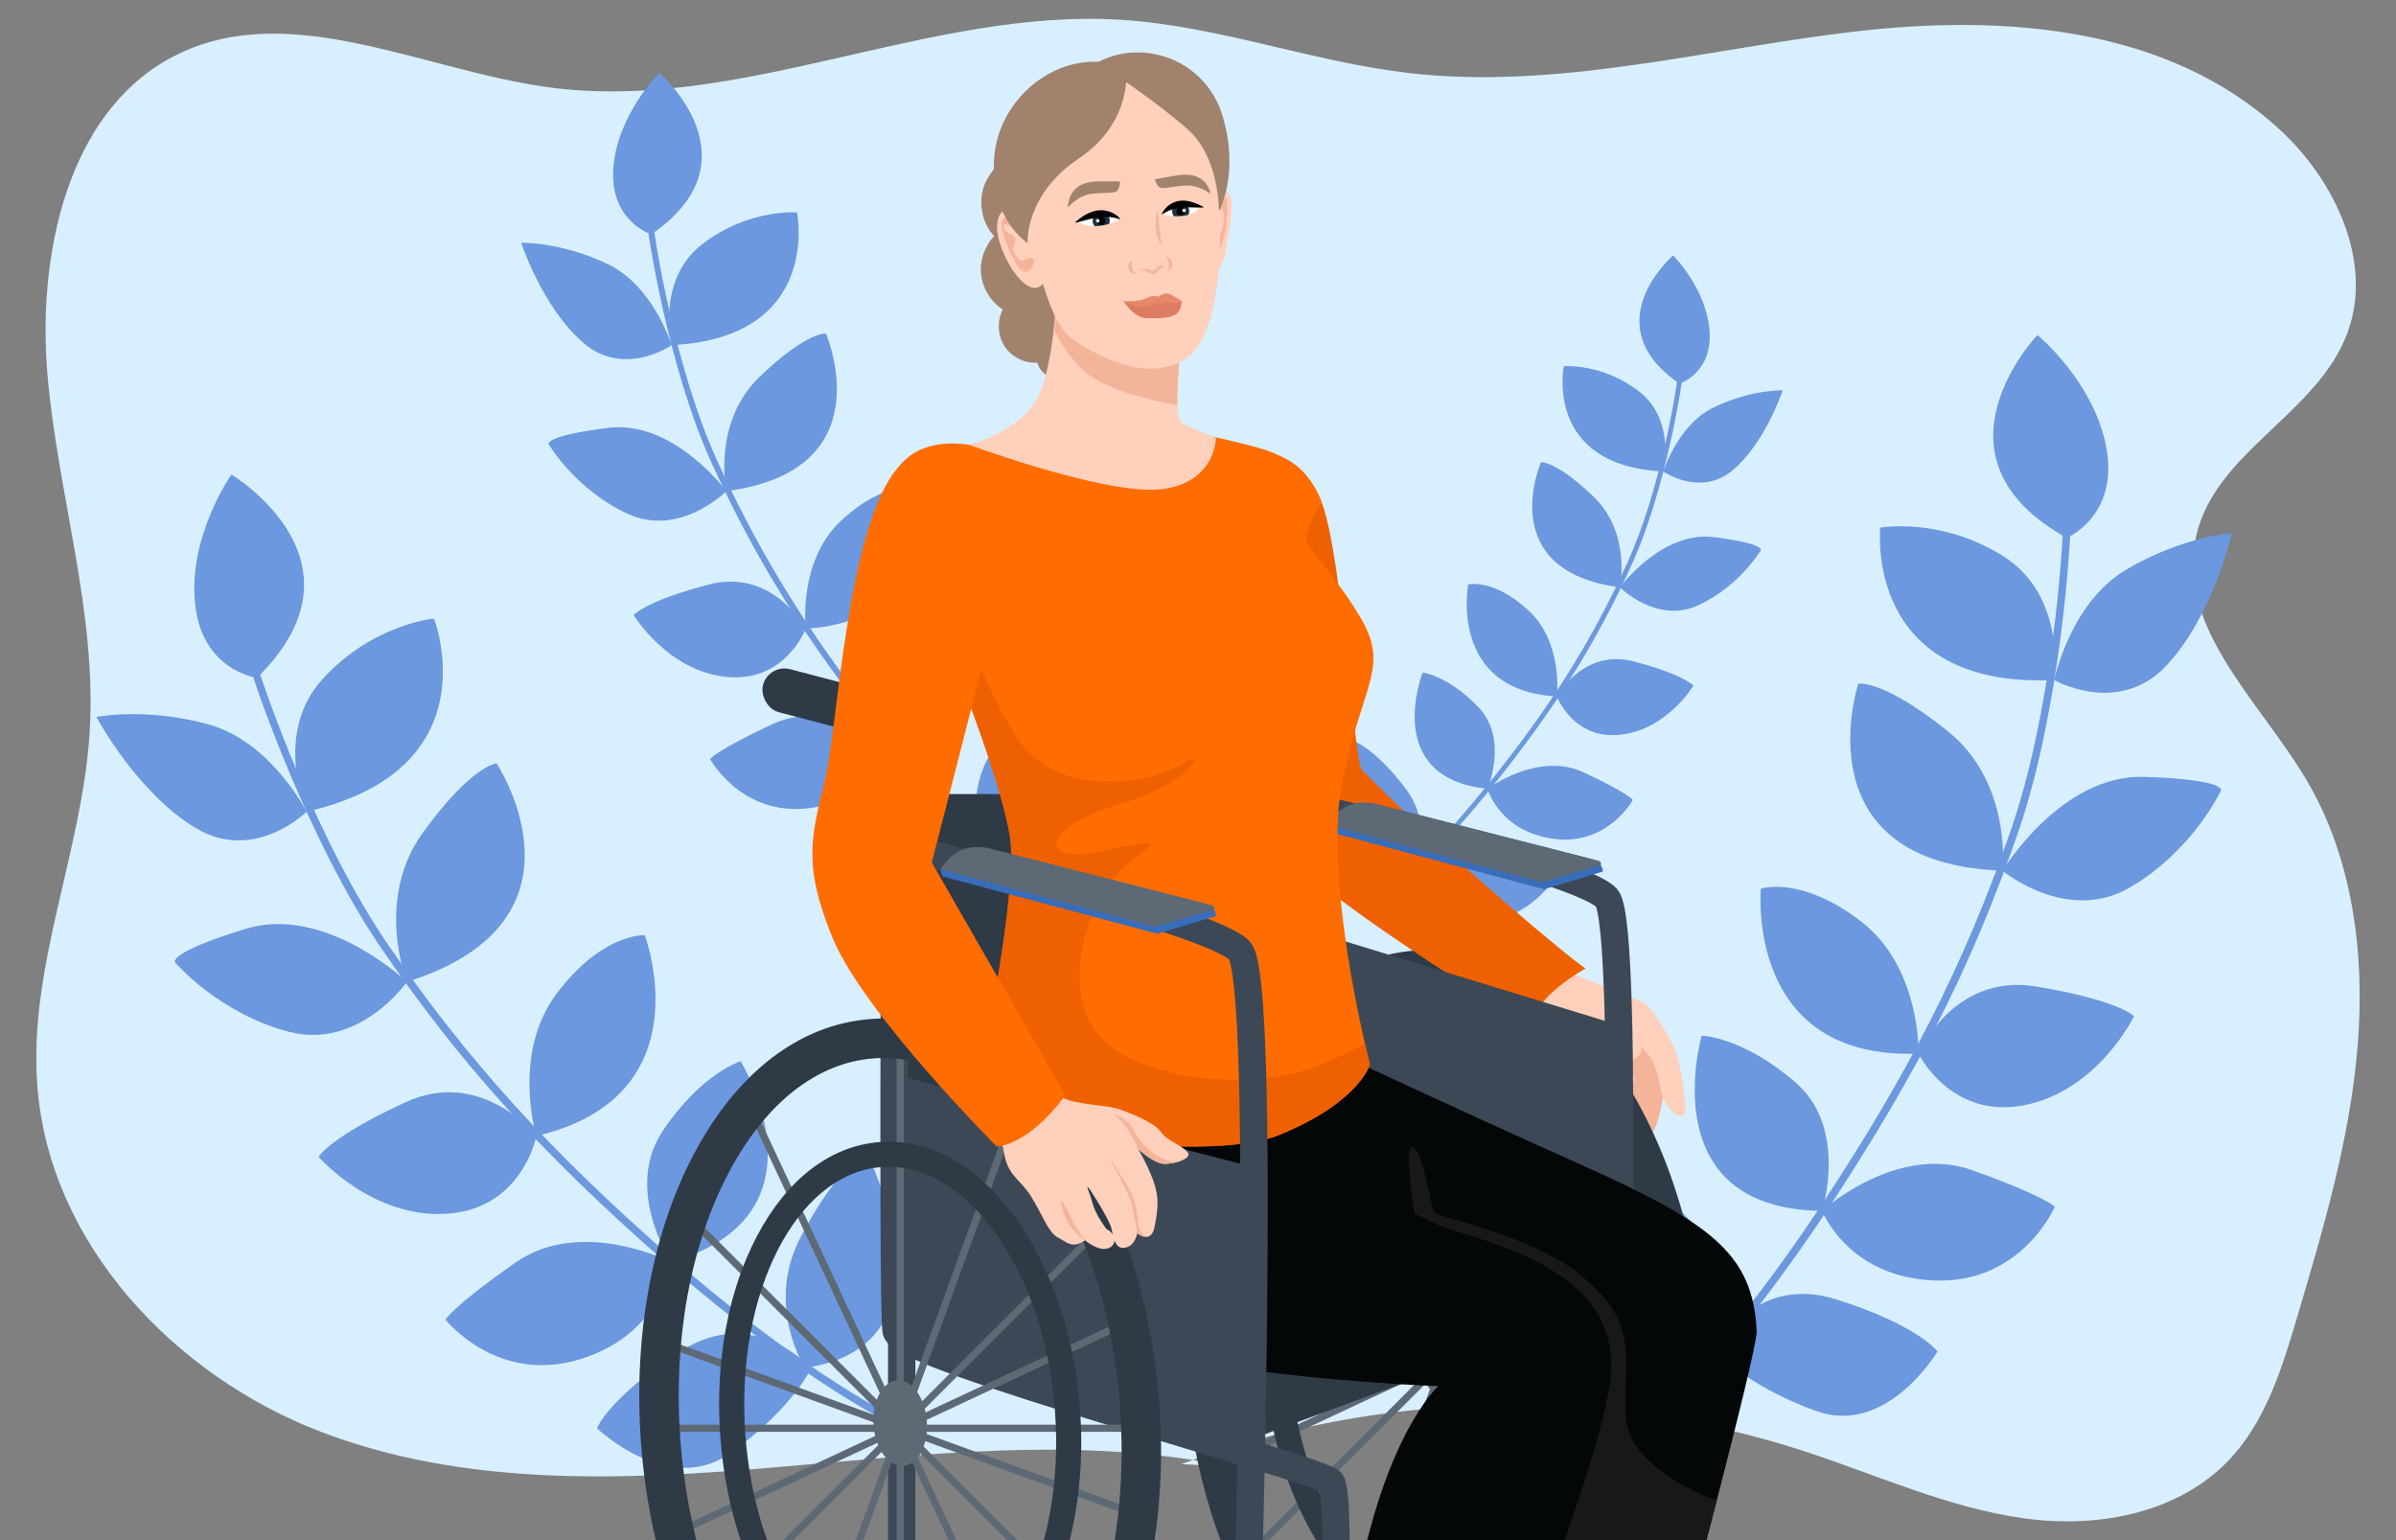 <?xml version="1.0" encoding="UTF-8"?>
<svg id="main" xmlns="http://www.w3.org/2000/svg" xmlns:xlink="http://www.w3.org/1999/xlink" viewBox="0 0 700 450">
  <rect x="0" y="0" width="700" height="450" fill="#808080" stroke="none"/>
  <defs>
    <style>
      .cls-1 {
        fill: #ffd0bb;
      }

      .cls-1, .cls-2, .cls-3, .cls-4, .cls-5, .cls-6, .cls-7, .cls-8, .cls-9, .cls-10, .cls-11, .cls-12, .cls-13, .cls-14, .cls-15, .cls-16, .cls-17, .cls-18, .cls-19 {
        stroke-width: 0px;
      }

      .cls-20 {
        stroke: #3c4856;
        stroke-miterlimit: 10;
        stroke-width: 8px;
      }

      .cls-20, .cls-13 {
        fill: none;
      }

      .cls-2 {
        fill: #171919;
      }

      .cls-3 {
        fill: #ff6d00;
      }

      .cls-4 {
        fill: #2e3b47;
      }

      .cls-5 {
        fill: #386dba;
      }

      .cls-6 {
        fill: #6b98df;
      }

      .cls-7 {
        fill: #d8efff;
      }

      .cls-21 {
        clip-path: url(#clippath-2);
      }

      .cls-8 {
        fill: #ef6100;
      }

      .cls-10 {
        fill: #1b323f;
      }

      .cls-11 {
        fill: #a0826d;
      }

      .cls-12 {
        fill: #5d6975;
      }

      .cls-14 {
        fill: #dd7c62;
      }

      .cls-15 {
        fill: #fff;
      }

      .cls-16 {
        fill: #3c4856;
      }

      .cls-17 {
        fill: #040707;
      }

      .cls-18 {
        fill: #e5896a;
      }

      .cls-22 {
        clip-path: url(#clippath);
      }

      .cls-23 {
        clip-path: url(#clippath-3);
      }

      .cls-19 {
        fill: #f4b49a;
      }
    </style>
    <clipPath id="clippath">
      <rect id="mask-2" data-name="mask" class="cls-13" width="700" height="450"/>
    </clipPath>
    <clipPath id="clippath-2">
      <path class="cls-13" d="m327.22,64s-6-6-12,1c0,0,5,3,12-1Z"/>
    </clipPath>
    <clipPath id="clippath-3">
      <path class="cls-13" d="m339.49,62.58s4.35-7.29,11.88-1.97c0,0-4.11,4.13-11.88,1.97Z"/>
    </clipPath>
  </defs>
  <g id="mask">
    <g class="cls-22">
      <g id="main-2" data-name="main">
        <g id="background">
          <path class="cls-7" d="m359.04,428.49c-43.76-9.09-88.89-3.49-133.35.31-44.46,3.8-90.47,5.55-132.35-10.61S14.37,363.86,10.89,317.07c-2.58-34.67,13.03-68.02,15.28-102.71,2.28-35.22-9.27-69.71-12.3-104.87-3.02-35.16,5.93-76.1,35.68-92.4,33.57-18.39,73.31,3.37,110.86,8.43,55.82,7.52,110.86-23.23,167.03-19.74,28.47,1.77,55.84,12.28,84.19,15.56,43.46,5.03,86.84-7.06,130.29-12.13s91.52-1.56,124.32,28.85c15.84,14.68,27.2,38.31,19.63,59.04-8.73,23.91-38.77,34.78-44.3,59.72-5.84,26.28,18.36,47.81,32.03,70.64,13.71,22.89,17.41,51.18,15.2,78.14-2.21,26.96-9.91,53.04-17.57,78.88-4.25,14.36-8.78,29.22-18.41,40.34-15.01,17.31-39.62,21.89-61.69,18.79-22.07-3.1-42.77-12.67-64.05-19.6-58.95-19.2-123.77-17.86-181.95,3.79"/>
          <g id="leaf">
            <path class="cls-6" d="m603.78,157.15s14.98-6.19,11.69-25.77c-3.29-19.57-20.22-33.48-20.22-33.48,0,0-34.09,35.57,8.53,59.25Z"/>
            <path class="cls-6" d="m600.15,198.71s4.57-22.54,21.01-32.26c16.44-9.72,30.87-10.68,30.87-10.68,0,0-5.52,24.53-19.4,39-13.88,14.47-32.48,3.94-32.48,3.94Z"/>
            <path class="cls-6" d="m585.05,254.41s16.98-28.22,41.48-27.42c24.5.8,22.3,4.07,22.3,4.07,0,0-8.21,17.58-26.63,28.27-18.42,10.68-37.16-4.92-37.16-4.92Z"/>
            <path class="cls-6" d="m560.52,307.85s10.04-23.62,34.26-19.62c24.22,3.99,28.7,8.67,28.7,8.67,0,0-10.47,21.74-32.02,26-21.55,4.25-30.95-15.04-30.95-15.04Z"/>
            <path class="cls-6" d="m532.33,353.78s21.81-19.81,43.92-11.85c22.11,7.96,24.05,10.69,24.05,10.69,0,0-9.57,22.41-35.01,21.52-25.45-.89-32.96-20.35-32.96-20.35Z"/>
            <path class="cls-6" d="m501.07,394.56s11.1-22.53,35.25-14.95c24.15,7.58,29.73,15.27,29.73,15.27,0,0-14.78,24.95-35.62,17.34-20.84-7.6-29.36-17.67-29.36-17.67Z"/>
            <path class="cls-6" d="m600.15,198.71s3.6-24.52-14.78-36.13-36.04-8.41-36.04-8.41c0,0-5.02,47.01,50.82,44.54Z"/>
            <path class="cls-6" d="m585.05,254.41s2.93-25.66-16.11-40.87c-19.04-15.21-26.04-13.76-26.04-13.76,0,0-17.28,52.48,42.15,54.63Z"/>
            <path class="cls-6" d="m560.52,307.85s.71-25.19-16.87-38.67c-17.58-13.47-29.2-9.52-29.2-9.52,0,0-4.74,50.16,46.07,48.18Z"/>
            <path class="cls-6" d="m532.33,353.78s7.73-24.09-7.74-37.49c-15.46-13.4-27.43-13.69-27.43-13.69,0,0-14.78,50.67,35.16,51.19Z"/>
            <path class="cls-6" d="m502.75,393.98s6.59-20.45-8.77-37.09c-15.36-16.63-25.18-19.2-25.18-19.2,0,0-12.83,62.16,33.95,56.28Z"/>
            <path class="cls-6" d="m481.39,417.71c.22-.19,22.82-19.56,51.87-63.32,14.1-21.24,25.41-40.54,34.59-58.98,8.16-16.41,15.05-32.92,21.66-51.96,6.54-18.83,10.32-40.98,12.35-56.25,2.58-19.44,3.24-34.13,3.23-39.19h-2.21c.02,13.35-3.6,60.58-15.46,94.71-13.49,38.85-29.72,70.85-56.01,110.45-28.85,43.47-51.23,62.67-51.45,62.86l1.43,1.69Z"/>
          </g>
          <g id="leaf-2" data-name="leaf">
            <path class="cls-6" d="m75.07,198.05s-16.08-2-18.09-21.75c-2.01-19.75,10.63-37.64,10.63-37.64,0,0,42.29,25.28,7.46,59.39Z"/>
            <path class="cls-6" d="m89.57,237.16s-10.37-20.53-28.8-25.55c-18.43-5.02-32.6-2.12-32.6-2.12,0,0,11.82,22.19,29.04,32.47,17.22,10.28,32.36-4.8,32.36-4.8Z"/>
            <path class="cls-6" d="m118.89,286.88s-23.85-22.72-47.26-15.46c-23.42,7.26-20.43,9.83-20.43,9.83,0,0,12.57,14.78,33.16,20.21,20.59,5.42,34.53-14.58,34.53-14.58Z"/>
            <path class="cls-6" d="m156.7,331.91s-15.94-20.12-38.24-9.85c-22.3,10.27-25.38,15.96-25.38,15.96,0,0,15.85,18.2,37.76,16.59,21.91-1.61,25.86-22.7,25.86-22.7Z"/>
            <path class="cls-6" d="m196.03,368.74s-26.27-13.33-45.49.2-20.37,16.67-20.37,16.67c0,0,15.16,19.07,39.46,11.48,24.3-7.6,26.39-28.36,26.39-28.36Z"/>
            <path class="cls-6" d="m236.98,399.78s-16.67-18.79-37.95-5.08c-21.28,13.71-24.62,22.6-24.62,22.6,0,0,20.86,20.14,38.94,7.29,18.08-12.85,23.63-24.81,23.63-24.81Z"/>
            <path class="cls-6" d="m89.57,237.16s-9.97-22.69,4.68-38.76c14.65-16.07,32.53-17.66,32.53-17.66,0,0,17.29,44-37.21,56.41Z"/>
            <path class="cls-6" d="m118.89,286.88s-9.62-23.97,4.71-43.68c14.33-19.71,21.47-20.16,21.47-20.16,0,0,30.57,46.03-26.18,63.84Z"/>
            <path class="cls-6" d="m156.7,331.91s-7.35-24.11,6.03-41.75c13.38-17.65,25.64-16.91,25.64-16.91,0,0,17.85,47.11-31.67,58.66Z"/>
            <path class="cls-6" d="m196.03,368.74s-13.83-21.19-2.47-38.2c11.36-17.02,22.82-20.47,22.82-20.47,0,0,27.67,44.95-20.35,58.67Z"/>
            <path class="cls-6" d="m235.2,399.67s-11.77-17.98-1.36-38.08c10.41-20.11,19.19-25.18,19.19-25.18,0,0,28.83,56.54-17.83,63.26Z"/>
            <path class="cls-6" d="m262.09,416.9c-.27-.12-27.18-12.82-66.78-47.33-19.22-16.75-35.24-32.36-48.98-47.72-12.22-13.66-23.23-27.76-34.65-44.37-11.29-16.42-20.81-36.79-26.8-50.98-7.63-18.07-12.16-32.06-13.49-36.93l2.14-.58c3.51,12.87,19.51,57.46,39.98,87.24,23.3,33.89,47.42,60.45,83.26,91.68,39.34,34.28,66,46.87,66.26,46.99l-.93,2.01Z"/>
          </g>
          <g id="leaf-3" data-name="leaf">
            <path class="cls-6" d="m190.29,68.46s-12.23-3.76-11.09-19.38c1.14-15.63,13.42-27.81,13.42-27.81,0,0,29.42,25.44-2.33,47.19Z"/>
            <path class="cls-6" d="m196.21,100.84s-5.25-17.38-18.89-23.8c-13.64-6.42-25.05-6.11-25.05-6.11,0,0,6.15,18.87,18.13,29.22,11.98,10.35,25.81.7,25.81.7Z"/>
            <path class="cls-6" d="m212.2,143.5s-15.43-20.92-34.62-18.48c-19.2,2.44-17.23,4.85-17.23,4.85,0,0,7.75,13.21,23.01,20.25,15.27,7.03,28.84-6.61,28.84-6.61Z"/>
            <path class="cls-6" d="m235.42,183.68s-9.64-17.82-28.38-12.89c-18.74,4.93-21.91,8.93-21.91,8.93,0,0,9.83,16.31,27.08,18.06,17.25,1.75,23.21-14.11,23.21-14.11Z"/>
            <path class="cls-6" d="m260.96,217.69s-18.6-13.96-35.39-6.07c-16.79,7.89-18.11,10.17-18.11,10.17,0,0,9.17,16.9,29.1,14.32,19.93-2.58,24.4-18.43,24.4-18.43Z"/>
            <path class="cls-6" d="m288.54,247.43s-10.39-16.88-28.81-9.14c-18.41,7.74-22.23,14.2-22.23,14.2,0,0,13.46,18.51,29.27,11,15.81-7.51,21.76-16.05,21.76-16.05Z"/>
            <path class="cls-6" d="m196.21,100.84s-4.64-19,8.95-29.49,27.7-9.27,27.7-9.27c0,0,7.42,36.57-36.65,38.76Z"/>
            <path class="cls-6" d="m212.2,143.5s-4.2-19.95,9.64-33.31c13.83-13.36,19.45-12.74,19.45-12.74,0,0,17.46,39.97-29.09,46.05Z"/>
            <path class="cls-6" d="m235.42,183.68s-2.42-19.74,10.4-31.63c12.82-11.89,22.25-9.64,22.25-9.64,0,0,7.43,39.07-32.65,41.27Z"/>
            <path class="cls-6" d="m260.96,217.69s-7.85-18.36,3.31-30.03,20.54-12.79,20.54-12.79c0,0,15.36,38.73-23.85,42.82Z"/>
            <path class="cls-6" d="m287.18,247.1s-6.69-15.58,4.15-29.79c10.84-14.21,18.37-16.95,18.37-16.95,0,0,14.68,47.9-22.52,46.74Z"/>
            <path class="cls-6" d="m305.72,264.17c-.19-.13-19.38-13.68-45.44-45.93-12.65-15.65-22.97-29.98-31.54-43.8-7.63-12.29-14.26-24.76-20.86-39.23-6.53-14.31-11.14-31.44-13.86-43.29-3.46-15.09-5.07-26.58-5.43-30.56l1.74-.16c.97,10.49,7.3,47.34,19.14,73.28,13.47,29.53,28.59,53.48,52.17,82.66,25.89,32.03,44.89,45.46,45.08,45.6l-1,1.43Z"/>
          </g>
          <g id="leaf-4" data-name="leaf">
            <path class="cls-6" d="m490.65,112.08s9.7-2.98,8.8-15.38c-.9-12.4-10.65-22.06-10.65-22.06,0,0-23.34,20.18,1.85,37.44Z"/>
            <path class="cls-6" d="m485.95,137.77s4.17-13.79,14.99-18.88c10.82-5.1,19.87-4.85,19.87-4.85,0,0-4.88,14.97-14.38,23.18-9.5,8.21-20.48.55-20.48.55Z"/>
            <path class="cls-6" d="m473.27,171.61s12.24-16.6,27.47-14.67c15.23,1.93,13.67,3.85,13.67,3.85,0,0-6.15,10.48-18.26,16.06-12.11,5.58-22.88-5.24-22.88-5.24Z"/>
            <path class="cls-6" d="m454.84,203.5s7.65-14.14,22.51-10.23c14.87,3.91,17.39,7.09,17.39,7.09,0,0-7.8,12.94-21.49,14.33-13.69,1.39-18.41-11.19-18.41-11.19Z"/>
            <path class="cls-6" d="m434.58,230.48s14.76-11.07,28.08-4.81c13.32,6.26,14.37,8.07,14.37,8.07,0,0-7.28,13.41-23.09,11.36-15.81-2.05-19.36-14.62-19.36-14.62Z"/>
            <path class="cls-6" d="m412.7,254.07s8.24-13.4,22.85-7.25c14.61,6.14,17.64,11.26,17.64,11.26,0,0-10.68,14.69-23.22,8.73-12.55-5.96-17.27-12.74-17.27-12.74Z"/>
            <path class="cls-6" d="m485.95,137.77s3.68-15.08-7.1-23.4c-10.78-8.32-21.98-7.36-21.98-7.36,0,0-5.88,29.02,29.08,30.75Z"/>
            <path class="cls-6" d="m473.27,171.61s3.33-15.83-7.65-26.43c-10.98-10.6-15.43-10.1-15.43-10.1,0,0-13.85,31.71,23.08,36.53Z"/>
            <path class="cls-6" d="m454.84,203.5s1.92-15.67-8.25-25.1c-10.17-9.43-17.65-7.65-17.65-7.65,0,0-5.9,31,25.9,32.74Z"/>
            <path class="cls-6" d="m434.58,230.48s6.23-14.57-2.63-23.83-16.3-10.15-16.3-10.15c0,0-12.18,30.73,18.92,33.98Z"/>
            <path class="cls-6" d="m413.78,253.81s5.3-12.36-3.3-23.64c-8.6-11.27-14.57-13.45-14.57-13.45,0,0-11.64,38,17.87,37.08Z"/>
            <path class="cls-6" d="m399.07,267.35c.15-.11,15.37-10.86,36.05-36.44,10.04-12.42,18.22-23.79,25.02-34.75,6.05-9.75,11.31-19.65,16.55-31.13,5.18-11.36,8.84-24.95,11-34.35,2.75-11.97,4.02-21.09,4.31-24.24l-1.38-.13c-.77,8.32-5.79,37.56-15.19,58.14-10.69,23.43-22.68,42.43-41.39,65.58-20.54,25.41-35.62,36.07-35.76,36.18l.79,1.14Z"/>
          </g>
        </g>
        <g id="woman">
          <path class="cls-11" d="m290.45,69.03c-2.85,2.96-4.29,7.22-3.8,11.3s2.87,7.89,6.34,10.1c-1.75,3.32-1.55,7.58.49,10.73s5.86,5.06,9.6,4.81c.5,2.25,2.52,3.92,4.7,4.65s4.54.7,6.85.66c2.63-.05,5.32-.1,7.81-.96,2.82-.98,5.2-2.93,7.22-5.13,6.53-7.09,9.66-16.99,9.2-26.62-.46-9.63-4.36-18.94-10.28-26.55-5.65-7.28-14.13-13.14-23.8-12.05-6.59.74-15.35,8.54-17.36,14.57-1.63,4.89-.46,10.66,3.02,14.48Z"/>
          <path class="cls-19" d="m486.62,315.84s-.99,7.64-2.6,12.59c-1.61,4.95-5.66,3.63-4.96-3.11,0,0-2.56,6.13-4.63,4.96-2.07-1.17,3.73-13.08,2.78-16.19,0,0-2.07,7.97-4.29,10.23s-4.03,1.67-3.6-1.17,2.94-7.5,2.17-11.24c-.77-3.74-4.38-6.4-4.38-6.4,0,0,11.93-6.07,14.78-4.14s4.74,14.48,4.74,14.48Z"/>
          <path class="cls-1" d="m442.89,288.17l.3-3.98s8.72-2.54,16.25.41c7.53,2.95,17.28,6.62,20.28,8.1s7.09,8.78,9.22,12.95c2.12,4.17,4.48,19.87,2.84,20.33s-5.55-1.31-6.95-9.23c-1.4-7.92-4.41-10.14-6.06-11.18s-20.62-7.91-22.77-10-13.11-7.4-13.11-7.4Z"/>
          <g id="wheel">
            <ellipse class="cls-12" cx="422" cy="395.83" rx="7.8" ry="12.52" transform="translate(-27.29 31.27) rotate(-4.11)"/>
            <rect class="cls-12" x="420.95" y="283.65" width="2.1" height="227.31"/>
            <rect class="cls-12" x="351.79" y="396.26" width="140.55" height="2.1"/>
            <polygon class="cls-12" points="365.4 455.38 363.92 453.9 479.46 338.36 480.94 339.84 423.05 397.73 423.05 398.35 422.43 398.35 365.4 455.38"/>
            <rect class="cls-12" x="420.56" y="309.89" width="2.1" height="174.04" transform="translate(-157.17 414.37) rotate(-45)"/>
            <polygon class="cls-12" points="389.15 490.82 387.18 490.1 455.63 301.64 457.6 302.36 423.05 397.48 423.05 398.35 422.73 398.35 389.15 490.82"/>
            <rect class="cls-12" x="420.81" y="323.21" width="2.1" height="148.11" transform="translate(-95.55 658.17) rotate(-70.04)"/>
            <rect class="cls-12" x="349.21" y="396.12" width="146.18" height="2.1" transform="translate(-128.41 216.06) rotate(-25.04)"/>
            <rect class="cls-12" x="420.51" y="293.55" width="2.1" height="205.57" transform="translate(-128.13 215.67) rotate(-25.04)"/>
            <path class="cls-4" d="m426.83,514.06c-19.46,0-38.26-11.19-53.28-31.84-15.37-21.13-25.06-49.88-27.3-80.95-2.23-31.07,3.25-60.91,15.44-84.02,12.66-24,31.06-38.03,51.81-39.52,20.76-1.48,40.97,9.77,56.93,31.71,15.37,21.13,25.06,49.88,27.3,80.95s-3.25,60.91-15.44,84.02c-12.66,23.99-31.06,38.03-51.81,39.52-1.22.09-2.44.13-3.65.13Zm-9.72-224.92c-.93,0-1.85.03-2.78.1-16.64,1.2-31.71,13.06-42.44,33.4-11.2,21.23-16.22,48.86-14.14,77.81,2.08,28.95,11,55.58,25.12,74.99,13.53,18.6,30.14,28.2,46.78,26.99,16.63-1.2,31.71-13.06,42.44-33.4,11.2-21.23,16.22-48.86,14.14-77.81-2.08-28.95-11-55.58-25.12-74.99-12.78-17.56-28.3-27.09-44-27.09Z"/>
            <path class="cls-4" d="m425.38,478.09c-13.48,0-26.51-7.77-36.94-22.1-10.7-14.71-17.45-34.73-19.01-56.37-1.56-21.64,2.26-42.42,10.75-58.51,8.78-16.65,21.54-26.39,35.91-27.43,14.37-1.03,28.39,6.78,39.46,22.01,10.7,14.71,17.45,34.73,19.01,56.38,1.56,21.64-2.26,42.42-10.75,58.51-8.78,16.65-21.54,26.39-35.91,27.43-.84.06-1.69.09-2.52.09Zm-6.79-157.17c-.66,0-1.31.02-1.97.07-24.95,1.79-42.83,36.83-39.87,78.1,2.89,40.17,24.48,71.66,48.63,71.66.66,0,1.33-.02,1.99-.07,24.95-1.79,42.83-36.83,39.87-78.09-1.46-20.29-7.72-38.97-17.62-52.59-9-12.37-19.95-19.08-31.03-19.08Z"/>
          </g>
          <path class="cls-1" d="m457.98,283.16s6.73,10.33,9.89,12.85,11.02,5.37,11.65,9.55-4.56,6.08-10.66,2.8c-6.1-3.28-10.72-1.3-15.4-6.81-4.68-5.5-3.07-7.35-6.95-8.42s-8.22,0-8.22,0c0,0,.71-5.24,6.53-7.83,5.82-2.58,13.17-2.15,13.17-2.15Z"/>
          <path class="cls-8" d="m463.22,283s-15,8-16,17c0,0-55-34-66-46-7.06-7.7-14.38-53.81-16.52-87.15-.13-1.92-.24-3.81-.33-5.64-.6-12.5-.35-22.57,1.1-27.03.38-1.21.86-2.01,1.43-2.34,0,0,13.28-.84,19.29,15.08.01.03.02.05.03.08,6,16,9.36,76,11.68,78s11.32,12,35.32,33,30,25,30,25Z"/>
          <path class="cls-20" d="m379,234.8s83.22,19.35,90.42,27.59c7.2,8.24,1.8,180.73,1.8,180.73"/>
          <path class="cls-20" d="m352.02,171.57l26.98,8.74s-1.27,174.83,0,182.11c1.27,7.28,111.42,36.1,114.43,39.7s0,73.43,0,73.43"/>
          <path class="cls-16" d="m376.51,270l94.71,29-.75,97.26s-93.76-44.53-93.4-51.23c.36-6.7-.56-75.04-.56-75.04Z"/>
          <polygon class="cls-4" points="261.82 232 322.72 232 372.93 258.11 355.19 391.47 261.88 378.14 261.82 232"/>
          <path class="cls-17" d="m513.22,389c.13,2.93-6,27.47-11.67,49.43-3.47,13.45-6.77,25.94-8.36,31.9-.61,2.34-.97,3.67-.97,3.67l-22.6-1.65-20.18-1.47,16.28-66.38s-38.76-14.45-72.57-27.86c-2.74-1.08-5.44-2.16-8.09-3.23-19.74-7.94-36.4-15.04-40.34-17.91-11-8,19-48,44.5-48.5,0,0,34,16,72,33s51,26,52,49Z"/>
          <g id="handle">
            <path class="cls-5" d="m388.68,243.16l62.24,16.61c.13.03.26.03.37,0l16.85-5.09c.58-.18-.8-2.9-1.49-3.08l-62.63-14.44c-.15-.04-.3-.03-.44,0l-15.32,3.25c-.7.22-.3,2.54.43,2.74Z"/>
            <path class="cls-12" d="m388.67,241.24l61.7,16.5c.13.03.25.04.36,0l16.74-4.95c.58-.17.25-1.11-.45-1.29l-63.15-16.12c-.15-.04-.3-.04-.44,0l-14.83,4.55c-.7.21-.66,1.09.06,1.29Z"/>
            <path class="cls-12" d="m388.25,240.42s4.55-8.77,15.62-5.02l63.15,16.12s-12.61-3.91-16.65,6.23l-62.12-17.33Z"/>
          </g>
          <polygon class="cls-4" points="364.22 421 448.22 390 440.93 376.5 353.61 376.5 364.22 421"/>
          <path class="cls-2" d="m501.55,438.43c-3.47,13.45-6.77,25.94-8.36,31.9l-23.57,2.02-20.18-1.47,16.28-66.38s-38.76-14.45-72.57-27.86l-2.79-29.76,23.28,9.53s-3.78-21.39-1.1-21.4c2.68,0,5.57,16.57,6.13,18.78.55,2.21,29.55,6.7,44.55,19.95,15,13.26,11.36,20.73,11.68,39.49.22,13,16.6,21.31,26.65,25.2Z"/>
          <path class="cls-17" d="m295.37,303.59s-19.15,35.41-9.15,66.41c10,31,134,35,134,35,0,0-17,15-25,66s-7,57-7,57l44-14s33-78,38-109-28-40-47-46-63-41-63-41l-64.85-14.41Z"/>
          <path class="cls-3" d="m398.74,304.83c.89,3.89,1.48,6.17,1.48,6.17,0,0-3,11-26.32,20.53-23.31,9.53-90.68-3.53-90.68-3.53,0,0,15-66,11.74-84.3-3.26-18.3-17.74-53.7-17.74-53.7,0,0-1.26-2.75-3.05-7.04-5.55-13.22-16.23-41.01-10.91-47.35,7.04-8.39,19.96-5.61,19.96-5.61,0,0,10-3,22.6-2.04,12.61.95,38.55-2.7,50.4.04,26,6,17,5,20,18s12,19,21,34,1,19-5,48c-4.76,23.03,3.08,61.82,6.52,76.82h0Z"/>
          <path class="cls-1" d="m353.71,60.94s1.51-5.94,4.51-4.94,1,10.19,0,16.59c-1,6.41-4,8.41-4,8.41l-.51-20.06Z"/>
          <path class="cls-1" d="m355.22,128s0,13-15.83,14.94c-15.83,1.93-56.17-12.94-56.17-12.94,0,0,15-4,20-14,2.49-4.98,3.86-12.92,4.61-19.62.76-6.75.88-12.26.88-12.26l36.51,15.41s-1.56,11.68-1.2,18.83c.14,2.77.56,4.87,1.48,5.34,3.27,1.7,9.72,4.3,9.72,4.3Z"/>
          <path class="cls-19" d="m344.02,118.36c-7.47-1.28-22.85-4.66-28.8-11.34-3.43-3.85-5.8-7.6-7.39-10.64.76-6.75.88-12.26.88-12.26l36.51,15.41s-1.56,11.68-1.2,18.83Z"/>
          <path class="cls-19" d="m355.01,60.62s2.21-3.62,3.21-2.62,0,12-2,15-2.2,0-2.2,0c0,0,2.28-4.09,2.74-5.04s1.46-6.1.46-6.53-2.3-.36-2.3-.36"/>
          <path class="cls-1" d="m322.22,20s-15,0-23,14c-8,14-3,30,1,37,4,7,6,23,13,28s17.54,9.89,26.27,8.45,12.88-6.89,15.31-19.67c2.43-12.78,1.62-24.56,1.02-29.17s3.4-41.61-33.6-38.61Z"/>
          <path class="cls-1" d="m303.61,71.9s-6.81-13.69-10.6-10.29-.6,12.07,2.81,17.23,7.4,7.16,9.4,3.16-1.62-10.1-1.62-10.1Z"/>
          <path class="cls-8" d="m400.22,311s-3,11-26.32,20.53c-23.31,9.53-90.68-3.53-90.68-3.53,0,0,15-66,11.74-84.3-3.26-18.3-17.74-53.7-17.74-53.7,0,0-1.26-2.75-3.05-7.04l6.05-6.96s5.33,21.83,17.17,39.91c11.83,18.09,39.83,12.64,47.83,7.37,8-5.28,2.94,5.33-17.53,11.52-20.47,6.2-21.47,12.48-16.47,14.34,5,1.86,17.3-2.41,23.15-2.78,5.85-.36-3.84,3.6-9.49,10.62-5.66,7.02-14.66,28.02-5.66,43.02s44.58,19.47,64.79,11.73c6.53-2.5,11.29-4.86,14.73-6.9.89,3.89,1.48,6.17,1.48,6.17Z"/>
          <g class="cls-21">
            <path class="cls-15" d="m327.22,64s-6-6-12,1c0,0,5,3,12-1Z"/>
            <circle class="cls-10" cx="321.72" cy="64.5" r="2.5"/>
            <circle class="cls-9" cx="321.72" cy="64.5" r="1.25"/>
            <circle class="cls-15" cx="320.72" cy="64.5" r=".5"/>
          </g>
          <path class="cls-9" d="m327.15,64.06c-4.66-1.63-8.36-.05-12.86,1.01,0,0-.13-.15-.13-.15,1.81-1.62,3.99-3.05,6.42-3.42,2.46-.34,5.09.53,6.72,2.43,0,0-.15.13-.15.13h0Z"/>
          <g class="cls-23">
            <path class="cls-15" d="m339.49,62.58s3.2-6.9,10.73-1.58c0,0-2.96,3.75-10.73,1.58Z"/>
            <circle class="cls-10" cx="344.95" cy="61.72" r="2.5"/>
            <circle class="cls-9" cx="344.95" cy="61.72" r="1.25"/>
            <circle class="cls-15" cx="345.92" cy="61.48" r=".5"/>
          </g>
          <path class="cls-9" d="m339.57,62.63c3.84-2.65,7.59-1.96,11.94-1.97,0,0,.08-.18.08-.18-2.04-1.15-4.37-2.04-6.68-1.84-2.32.23-4.5,1.69-5.51,3.9,0,0,.17.09.17.09h0Z"/>
          <path class="cls-11" d="m311.93,60.62s2.3-2.62,5.3-3.62,8-.26,9-1.13,1-2.87,1-2.87-1,0-4,0-10.6-.76-11.3,7.62Z"/>
          <path class="cls-11" d="m353.71,56.62s-2.68-1.97-5.79-2.36-7.92,1.15-9.04.54-1.44-2.43-1.44-2.43l3.94-.69c2.95-.52,10.32-2.52,12.34,4.94Z"/>
          <path class="cls-19" d="m330.74,76.12c-.46,1.5-.05,2.87,1.14,3.88-2.15.39-3.15-3.05-1.14-3.88h0Z"/>
          <path class="cls-19" d="m333.41,78.98c.87-1.09,2.62.14,3.56,0,.54-.09.75-.67,1.29-.98.67-.43,1.55-.36,2.04.11-.66-.08-1.22.16-1.56.5-.39.48-.82,1.25-1.61,1.35-1.62.22-2.25-1.26-3.73-.98h0Z"/>
          <path class="cls-19" d="m340.71,74.96c1.92.29,2.41,3.39.66,4.25.29-1.72.14-2.7-.66-4.25h0Z"/>
          <path class="cls-19" d="m338.3,61.17c.18,3.7.53,7.07,1.09,10.74-1.9-3.16-2.31-7.25-1.09-10.74h0Z"/>
          <path class="cls-14" d="m328.22,88s3,5,7,5,6,0,8-1,2-4,2-4c0,0-5-1-6-1s-6.26,2.5-6.26,2.5l-4.74-1.5Z"/>
          <path class="cls-18" d="m338.5,86.7s-1.73-.6-3.28.3c-2.23,1.3-7,1-7,1,0,0,5.78,3.11,9.39.55,0,0,1.77.91,2.69-.32,0,0,3.26.74,4.92-.23,0,0-1-.75-3-1.87s-3.72.58-3.72.58Z"/>
          <path class="cls-19" d="m297.22,66s-1.66-3.47-3.83-2.23.83,8.23,2.83,12.23,4.02,4.4,5.51,1.7-1.51-2.7-2.51-1.7-3.38-1.81-3.19-3.41,1.19-2.59.19-3.59-3-.84-3-2.92,3,1.92,4-.08Z"/>
          <path class="cls-20" d="m261.82,247.21s92.4,21.49,100.4,30.64,2,200.68,2,200.68"/>
          <path class="cls-20" d="m261.82,186.7s-1.4,194.13,0,202.21c1.4,8.09,123.72,40.09,127.06,44.09s0,81.53,0,81.53"/>
          <path class="cls-16" d="m261.22,314l105,27-2.84,85.5s-104.11-32.67-103.71-37.59,1.54-74.91,1.54-74.91Z"/>
          <rect class="cls-4" x="222.22" y="199" width="42" height="13" rx="6.5" ry="6.5" transform="translate(60.11 -55) rotate(14.7)"/>
          <line class="cls-20" x1="263.44" y1="469.6" x2="263.44" y2="388.91"/>
          <g id="wheel-2" data-name="wheel">
            <ellipse class="cls-12" cx="263" cy="415.83" rx="7.8" ry="12.52" transform="translate(-29.13 19.92) rotate(-4.11)"/>
            <rect class="cls-12" x="261.95" y="303.65" width="2.1" height="227.31"/>
            <rect class="cls-12" x="192.79" y="416.26" width="140.55" height="2.1"/>
            <polygon class="cls-12" points="206.4 475.38 204.92 473.9 320.46 358.36 321.94 359.84 264.05 417.73 264.05 418.35 263.43 418.35 206.4 475.38"/>
            <rect class="cls-12" x="261.56" y="329.89" width="2.1" height="174.04" transform="translate(-217.88 307.8) rotate(-45)"/>
            <polygon class="cls-12" points="230.15 510.82 228.18 510.1 296.63 321.64 298.6 322.36 264.05 417.48 264.05 418.35 263.73 418.35 230.15 510.82"/>
            <rect class="cls-12" x="261.81" y="343.21" width="2.1" height="148.11" transform="translate(-219.07 521.89) rotate(-70.04)"/>
            <rect class="cls-12" x="190.21" y="416.12" width="146.18" height="2.1" transform="translate(-151.82 150.64) rotate(-25.04)"/>
            <rect class="cls-12" x="261.51" y="313.55" width="2.1" height="205.57" transform="translate(-151.54 150.26) rotate(-25.04)"/>
            <path class="cls-4" d="m267.83,534.06c-19.46,0-38.26-11.19-53.28-31.84-15.37-21.13-25.06-49.88-27.3-80.95-2.23-31.07,3.25-60.91,15.44-84.02,12.66-24,31.06-38.03,51.81-39.52,20.76-1.48,40.97,9.77,56.93,31.71,15.37,21.13,25.06,49.88,27.3,80.95,2.23,31.07-3.25,60.91-15.44,84.02-12.66,23.99-31.06,38.03-51.81,39.52-1.22.09-2.44.13-3.65.13Zm-9.72-224.92c-.93,0-1.85.03-2.78.1-16.64,1.2-31.71,13.06-42.44,33.4-11.2,21.23-16.22,48.86-14.14,77.81,2.08,28.95,11,55.58,25.12,74.99,13.53,18.6,30.14,28.2,46.78,26.99,16.63-1.2,31.71-13.06,42.44-33.4,11.2-21.23,16.22-48.86,14.14-77.81-2.08-28.95-11-55.58-25.12-74.99-12.78-17.56-28.3-27.09-44-27.09Z"/>
            <path class="cls-4" d="m266.38,498.09c-13.48,0-26.51-7.77-36.94-22.1-10.7-14.71-17.45-34.73-19.01-56.37-1.56-21.64,2.26-42.42,10.75-58.51,8.78-16.65,21.54-26.39,35.91-27.43,14.37-1.03,28.39,6.78,39.46,22.01,10.7,14.71,17.45,34.73,19.01,56.38,1.56,21.64-2.26,42.42-10.75,58.51-8.78,16.65-21.54,26.39-35.91,27.43-.84.06-1.69.09-2.52.09Zm-6.79-157.17c-.66,0-1.31.02-1.97.07-24.95,1.79-42.83,36.83-39.87,78.1,2.89,40.17,24.48,71.66,48.63,71.66.66,0,1.33-.02,1.99-.07,24.95-1.79,42.83-36.83,39.87-78.09-1.46-20.29-7.72-38.97-17.62-52.59-9-12.37-19.95-19.08-31.03-19.08Z"/>
          </g>
          <g id="hand">
            <path class="cls-1" d="m288.41,325.52s3.86,4.6,4.91,11.27c1.05,6.67,4.72,7.75,7.86,12.7,3.14,4.95,5.09,10.71,7.84,12.07,2.75,1.36,4.15,3.45,7.97.83,0,0,3.04,2.59,5.6,2.53,1.88-.04,2.94-1.21,3.05-2.44.54,1.41,1.4,2.44,3.06,2.09,3-.63,3.5-4.06,3.53-4.23h0s1,.82,2.14,1.01h0c1.15.2,2.43-.26,2.94-2.89,1.02-5.22,1.43-8.74-.45-13.73-1.88-4.99-4.4-9.09-4.4-9.09l.03.03.08.07c.14.13.41.37.76.68,1.43,1.22,4.34,3.45,6.56,3.61.97.07,2.24-.06,3.45-.34,2.59-.6,4.89-1.87,3.41-3.3-2.17-2.11-6.03-3.26-7.64-5.75-1.61-2.49-9.19-5.68-12.85-6.76s-11.84-1.04-16.29-3.36-7.09-3.63-7.09-3.63c0,0-13.72,6.09-14.46,8.63Zm29.38,21.36c.39-.04,6.22,9.39,6.86,11.83.16.6.3,1.29.46,1.99-.78-1.16-1.82-1.56-1.83-1.56,0,0-3.18-4.1-4.08-7.54-.9-3.44-1.8-4.68-1.42-4.71Z"/>
            <path class="cls-19" d="m325.21,325.36s2.04,1.71,3.54,3.54,3.72,6.74,3.72,6.74l.03.03.84.75c1.43,1.22,4.34,3.45,6.56,3.61.97.07,2.24-.06,3.45-.34-1.5-.34-3.31-.9-4.96-1.8-3.74-2.04-5.99-5.41-7.45-8.16s-5.74-4.37-5.74-4.37Z"/>
            <path class="cls-19" d="m324.18,338.46s5.93,10.77,6.57,13.66c.64,2.88,1.48,8.22,1.48,8.22,0,0,1,.83,2.14,1.02-.87-1.07-1.7-2.3-1.72-3.05-.03-1.58-.94-6.63-1.34-8.04s-6.58-11.59-7.13-11.8Z"/>
            <path class="cls-19" d="m316.99,362.39s-2.56-3.17-4.09-6.57-3.11-5.53-3.07-5.38.67,5.1,3.23,8.27,3.93,3.69,3.93,3.69Z"/>
          </g>
          <path class="cls-3" d="m272.22,252s14-54,20-79c6-25-2-46-23-41s-24,78-28,95c-4,17-7,25,2,47s48,61,48,61c0,0,9,0,20-15l-39-68Z"/>
          <path class="cls-11" d="m328.99,19.91s2.24,15.6-13.76,26.35-15,24.74-15,24.74c0,0-11.45-7.09-9.72-25.55s21.25-32.64,38.49-25.55Z"/>
          <path class="cls-11" d="m325.7,21.74s12.52,8.26,21.52,16.26,8.91,23.61,8.91,23.61c0,0,6.09-10.61,1.09-27.61s-24.3-23.3-37.65-15.15,6.13,2.89,6.13,2.89Z"/>
          <path class="cls-3" d="m381.22,168l-16.52-1.15-.63-.04s.13-2.22.3-5.6c.38-7.17.99-19.58,1.1-27.03.38-1.21.86-2.01,1.43-2.34,0,0,13.28-.84,19.29,15.08-6.65,7.63-4.97,21.08-4.97,21.08Z"/>
          <g id="handle-2" data-name="handle">
            <path class="cls-5" d="m275.68,256.16l62.24,16.61c.13.03.26.03.37,0l16.85-5.09c.58-.18-.8-2.9-1.49-3.08l-62.63-14.44c-.15-.04-.3-.03-.44,0l-15.32,3.25c-.7.22-.3,2.54.43,2.74Z"/>
            <path class="cls-12" d="m275.67,254.24l61.7,16.5c.13.03.25.04.36,0l16.74-4.95c.58-.17.25-1.11-.45-1.29l-63.15-16.12c-.15-.04-.3-.04-.44,0l-14.83,4.55c-.7.21-.66,1.09.06,1.29Z"/>
            <path class="cls-12" d="m275.25,253.42s4.55-8.77,15.62-5.02l63.15,16.12s-12.61-3.91-16.65,6.23l-62.12-17.33Z"/>
          </g>
        </g>
      </g>
    </g>
  </g>
</svg>